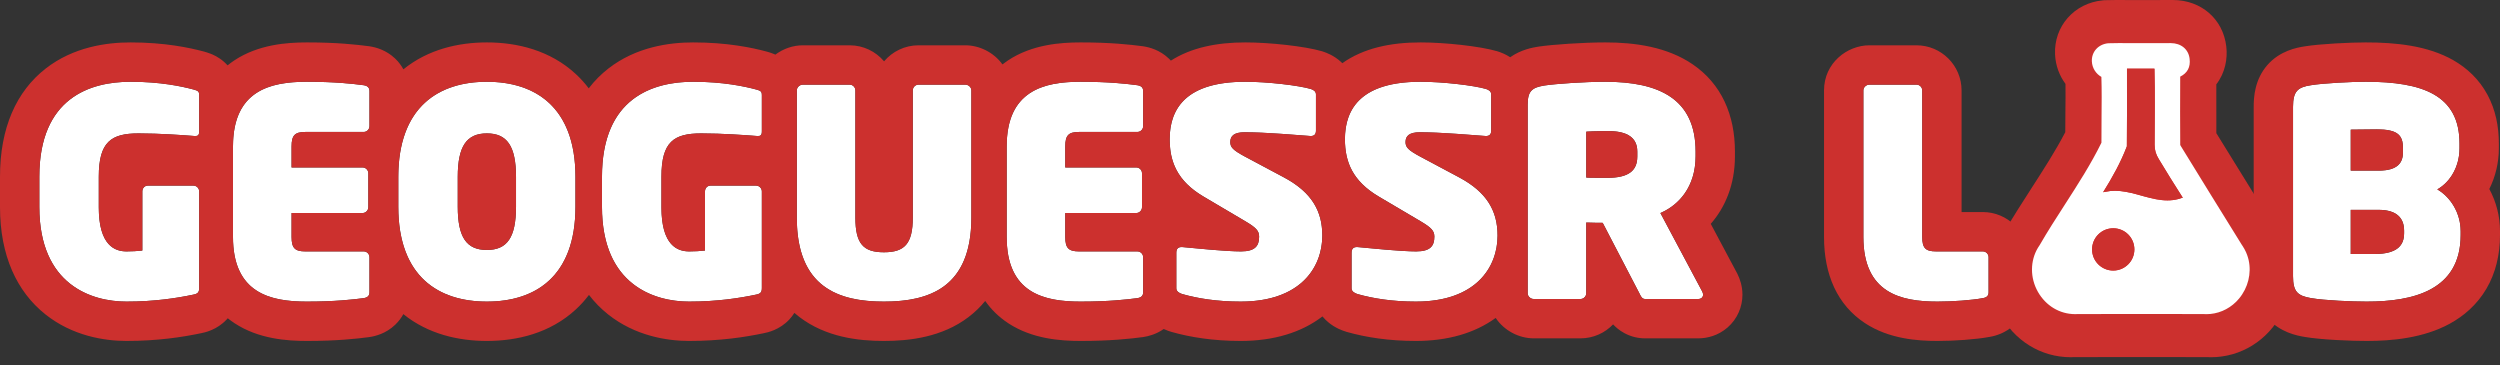 <svg width="267" height="39" viewBox="0 0 267 39" fill="none" xmlns="http://www.w3.org/2000/svg">
<rect x="0" y="0" width="267" height="39" fill="#333333" stroke="none"/>
<path d="M21.272 30.763C21.272 31.225 21.118 31.379 20.625 31.472C18.869 31.841 16.496 32.211 13.507 32.211C9.81 32.211 4.202 30.455 4.202 22.105V18.869C4.202 10.426 9.656 8.732 13.939 8.732C17.143 8.732 19.423 9.225 20.687 9.564C21.118 9.687 21.272 9.748 21.272 10.149V14.031C21.272 14.463 21.118 14.555 20.748 14.524C19.577 14.432 17.081 14.247 14.801 14.247C11.874 14.247 10.549 15.141 10.549 18.869V22.135C10.549 26.264 12.306 26.85 13.507 26.85C14.093 26.85 14.678 26.819 15.202 26.757V20.441C15.202 20.102 15.448 19.824 15.787 19.824H20.656C20.995 19.824 21.272 20.102 21.272 20.441V30.763Z" fill="white"/>
<path d="M39.459 31.225C39.459 31.595 39.243 31.78 38.843 31.841C37.672 31.995 35.761 32.211 32.772 32.211C28.828 32.211 24.884 31.287 24.884 25.309V15.634C24.884 9.687 28.828 8.732 32.772 8.732C35.761 8.732 37.672 8.947 38.843 9.101C39.243 9.163 39.459 9.348 39.459 9.718V13.477C39.459 13.816 39.181 14.093 38.843 14.093H32.618C31.509 14.093 31.139 14.432 31.139 15.634V17.883H38.719C39.058 17.883 39.336 18.16 39.336 18.499V22.135C39.336 22.474 39.058 22.752 38.719 22.752H31.139V25.309C31.139 26.511 31.509 26.85 32.618 26.85H38.843C39.181 26.85 39.459 27.127 39.459 27.466V31.225Z" fill="white"/>
<path d="M61.458 22.074C61.458 29.592 57.114 32.211 51.999 32.211C46.884 32.211 42.539 29.592 42.539 22.074V18.9C42.539 11.382 46.884 8.732 51.999 8.732C57.114 8.732 61.458 11.382 61.458 18.9V22.074ZM55.111 22.074V18.9C55.111 15.603 54.156 14.247 51.999 14.247C49.842 14.247 48.886 15.603 48.886 18.9V22.074C48.886 25.371 49.842 26.696 51.999 26.696C54.156 26.696 55.111 25.371 55.111 22.074Z" fill="white"/>
<path d="M81.364 30.763C81.364 31.225 81.21 31.379 80.717 31.472C78.96 31.841 76.588 32.211 73.599 32.211C69.901 32.211 64.293 30.455 64.293 22.105V18.869C64.293 10.426 69.747 8.732 74.03 8.732C77.235 8.732 79.515 9.225 80.778 9.564C81.21 9.687 81.364 9.748 81.364 10.149V14.031C81.364 14.463 81.21 14.555 80.84 14.524C79.669 14.432 77.173 14.247 74.893 14.247C71.966 14.247 70.641 15.141 70.641 18.869V22.135C70.641 26.264 72.397 26.85 73.599 26.85C74.184 26.85 74.77 26.819 75.293 26.757V20.441C75.293 20.102 75.54 19.824 75.879 19.824H80.747C81.086 19.824 81.364 20.102 81.364 20.441V30.763Z" fill="white"/>
<path d="M103.741 23.244C103.741 30.701 99.242 32.211 94.405 32.211C89.567 32.211 85.099 30.701 85.099 23.244V9.656C85.099 9.317 85.407 9.04 85.746 9.04H90.738C91.077 9.04 91.354 9.317 91.354 9.656V23.244C91.354 26.049 92.217 26.942 94.405 26.942C96.592 26.942 97.486 26.049 97.486 23.244V9.656C97.486 9.317 97.763 9.04 98.102 9.04H103.094C103.433 9.04 103.741 9.317 103.741 9.656V23.244Z" fill="white"/>
<path d="M122.088 31.225C122.088 31.595 121.873 31.78 121.472 31.841C120.301 31.995 118.391 32.211 115.402 32.211C111.458 32.211 107.514 31.287 107.514 25.309V15.634C107.514 9.687 111.458 8.732 115.402 8.732C118.391 8.732 120.301 8.947 121.472 9.101C121.873 9.163 122.088 9.348 122.088 9.718V13.477C122.088 13.816 121.811 14.093 121.472 14.093H115.248C114.139 14.093 113.769 14.432 113.769 15.634V17.883H121.349C121.688 17.883 121.965 18.16 121.965 18.499V22.135C121.965 22.474 121.688 22.752 121.349 22.752H113.769V25.309C113.769 26.511 114.139 26.85 115.248 26.85H121.472C121.811 26.85 122.088 27.127 122.088 27.466V31.225Z" fill="white"/>
<path d="M141.222 25.155C141.222 28.606 138.85 32.211 132.502 32.211C129.975 32.211 127.911 31.872 126.278 31.41C125.97 31.318 125.631 31.133 125.631 30.794V27.004C125.631 26.572 125.816 26.357 126.278 26.387C127.603 26.511 130.9 26.85 132.533 26.85C134.043 26.85 134.474 26.264 134.474 25.278C134.474 24.662 134.166 24.323 133.026 23.645L128.589 21.026C125.692 19.331 124.922 17.236 124.922 14.863C124.922 11.505 126.771 8.732 132.995 8.732C135.429 8.732 138.726 9.132 139.99 9.502C140.267 9.594 140.544 9.748 140.544 10.087V13.939C140.544 14.278 140.421 14.555 139.928 14.524C138.665 14.432 135.152 14.124 132.933 14.124C131.793 14.124 131.393 14.524 131.393 15.171C131.393 15.726 131.67 16.034 132.995 16.743L137.155 18.962C140.144 20.564 141.222 22.598 141.222 25.155Z" fill="white"/>
<path d="M159.939 25.155C159.939 28.606 157.566 32.211 151.219 32.211C148.692 32.211 146.628 31.872 144.994 31.41C144.686 31.318 144.347 31.133 144.347 30.794V27.004C144.347 26.572 144.532 26.357 144.994 26.387C146.319 26.511 149.616 26.85 151.249 26.85C152.759 26.85 153.191 26.264 153.191 25.278C153.191 24.662 152.883 24.323 151.742 23.645L147.305 21.026C144.409 19.331 143.639 17.236 143.639 14.863C143.639 11.505 145.487 8.732 151.712 8.732C154.146 8.732 157.443 9.132 158.706 9.502C158.984 9.594 159.261 9.748 159.261 10.087V13.939C159.261 14.278 159.138 14.555 158.645 14.524C157.381 14.432 153.869 14.124 151.65 14.124C150.51 14.124 150.109 14.524 150.109 15.171C150.109 15.726 150.387 16.034 151.712 16.743L155.871 18.962C158.86 20.564 159.939 22.598 159.939 25.155Z" fill="white"/>
<path d="M181.891 31.472C181.891 31.749 181.675 31.934 181.367 31.934H175.697C175.358 31.934 175.235 31.626 175.081 31.318L171.168 23.799C170.706 23.799 170.367 23.799 169.411 23.768V31.318C169.411 31.657 169.134 31.934 168.795 31.934H163.803C163.464 31.934 163.156 31.657 163.156 31.318V11.166C163.156 9.687 163.649 9.348 164.943 9.132C166.176 8.947 169.257 8.732 171.445 8.732C177.176 8.732 181.09 10.55 181.09 16.188V16.681C181.09 19.978 179.272 21.92 177.33 22.752L181.798 31.133C181.86 31.256 181.891 31.379 181.891 31.472ZM174.865 16.712V16.188C174.865 14.74 173.848 14.001 171.784 14.001C171.568 14.001 170.305 14.001 169.411 14.062V18.962C169.565 18.992 171.476 18.992 171.661 18.992C174.033 18.992 174.865 18.16 174.865 16.712Z" fill="white"/>
<path fill-rule="evenodd" clip-rule="evenodd" d="M21.808 5.514L21.854 5.527C21.956 5.556 22.217 5.631 22.49 5.737C22.783 5.852 23.345 6.097 23.908 6.59C24.053 6.717 24.185 6.848 24.305 6.981C24.534 6.795 24.774 6.619 25.025 6.452C27.593 4.747 30.641 4.53 32.773 4.53C35.986 4.53 38.084 4.763 39.391 4.935L39.436 4.941L39.482 4.948C40.114 5.046 41.237 5.325 42.216 6.267C42.584 6.622 42.868 7.008 43.083 7.404C45.735 5.252 48.997 4.53 51.999 4.53C55.227 4.53 58.758 5.366 61.506 7.917C62.01 8.385 62.467 8.892 62.877 9.434C63.484 8.64 64.184 7.934 64.974 7.319C67.924 5.021 71.449 4.53 74.03 4.53C77.681 4.53 80.333 5.094 81.867 5.505L81.9 5.514L81.946 5.527C82.048 5.556 82.309 5.631 82.582 5.737C82.646 5.762 82.723 5.794 82.81 5.833C83.665 5.193 84.712 4.838 85.746 4.838H90.738C92.214 4.838 93.536 5.503 94.42 6.55C95.304 5.503 96.626 4.838 98.102 4.838H103.094C104.601 4.838 106.134 5.592 107.062 6.879C107.252 6.731 107.45 6.588 107.655 6.452C110.223 4.747 113.27 4.53 115.402 4.53C118.616 4.53 120.714 4.763 122.02 4.935L122.066 4.941L122.111 4.948C122.744 5.046 123.866 5.325 124.845 6.267C124.916 6.336 124.984 6.405 125.049 6.476C127.218 5.086 129.956 4.53 132.995 4.53C135.648 4.53 139.381 4.946 141.17 5.469L141.245 5.491L141.319 5.516C141.641 5.623 142.422 5.903 143.163 6.562C143.23 6.622 143.296 6.684 143.361 6.749C145.59 5.159 148.481 4.53 151.712 4.53C154.364 4.53 158.098 4.946 159.887 5.469L159.961 5.491L160.035 5.516C160.272 5.595 160.756 5.767 161.29 6.113C162.45 5.288 163.698 5.08 164.24 4.99L164.287 4.982L164.32 4.977C165.812 4.753 169.11 4.53 171.445 4.53C174.606 4.53 178.048 5.002 180.789 6.877C183.844 8.967 185.291 12.265 185.291 16.188V16.681C185.291 19.724 184.249 22.144 182.709 23.908L185.532 29.204L185.557 29.253C185.831 29.803 186.093 30.571 186.093 31.471C186.093 32.774 185.551 34.059 184.511 34.969C183.52 35.837 182.347 36.136 181.367 36.136H175.697C174.939 36.136 174.17 35.953 173.464 35.567C172.951 35.287 172.563 34.95 172.279 34.644C171.402 35.563 170.165 36.136 168.795 36.136H163.804C162.243 36.136 160.655 35.327 159.739 33.955C157.498 35.588 154.593 36.413 151.219 36.413C148.312 36.413 145.862 36.022 143.85 35.453L143.819 35.444L143.787 35.434C143.374 35.311 142.628 35.042 141.906 34.455C141.687 34.278 141.457 34.057 141.238 33.794C138.969 35.534 135.985 36.413 132.502 36.413C129.596 36.413 127.146 36.022 125.134 35.453L125.102 35.444L125.071 35.434C124.872 35.375 124.598 35.282 124.286 35.137C123.464 35.716 122.626 35.915 122.111 35.994L122.066 36.001L122.02 36.007C120.714 36.179 118.616 36.413 115.402 36.413C113.286 36.413 110.233 36.207 107.661 34.506C106.677 33.855 105.866 33.061 105.221 32.142C104.7 32.782 104.102 33.36 103.424 33.874C100.584 36.024 97.107 36.413 94.405 36.413C91.703 36.413 88.229 36.025 85.394 33.868C85.203 33.723 85.018 33.572 84.84 33.417C84.693 33.652 84.516 33.886 84.304 34.115C83.261 35.239 81.968 35.511 81.537 35.593C79.574 36.004 76.92 36.413 73.599 36.413C71.193 36.413 67.81 35.857 64.944 33.577C64.183 32.972 63.499 32.278 62.902 31.496C62.483 32.052 62.015 32.57 61.498 33.048C58.747 35.59 55.216 36.413 51.999 36.413C49.003 36.413 45.735 35.699 43.078 33.548C42.864 33.941 42.581 34.323 42.216 34.675C41.237 35.618 40.114 35.897 39.482 35.994L39.436 36.001L39.391 36.007C38.084 36.179 35.986 36.413 32.773 36.413C30.656 36.413 27.603 36.207 25.031 34.506C24.785 34.343 24.549 34.171 24.324 33.99C24.288 34.032 24.251 34.074 24.213 34.115C23.169 35.239 21.876 35.511 21.445 35.593C19.482 36.004 16.828 36.413 13.507 36.413C11.101 36.413 7.718 35.857 4.852 33.577C1.806 31.154 0 27.312 0 22.104V18.869C0 13.671 1.733 9.772 4.882 7.319C7.832 5.021 11.357 4.53 13.939 4.53C17.589 4.53 20.242 5.094 21.776 5.505L21.808 5.514ZM20.625 31.471C21.118 31.379 21.272 31.225 21.272 30.763V20.44C21.272 20.11 21.009 19.839 20.683 19.825C20.674 19.824 20.665 19.824 20.656 19.824H15.787C15.449 19.824 15.202 20.102 15.202 20.44V26.757C14.678 26.819 14.093 26.85 13.507 26.85C13.269 26.85 13.008 26.826 12.744 26.757C12.097 26.587 11.427 26.14 11 25.076C10.724 24.386 10.549 23.436 10.549 22.135V18.869C10.549 15.141 11.874 14.247 14.802 14.247C17.064 14.247 19.538 14.429 20.72 14.522C20.73 14.523 20.739 14.524 20.748 14.524C21.118 14.555 21.272 14.463 21.272 14.031V10.149C21.272 9.748 21.118 9.687 20.687 9.563C19.424 9.224 17.143 8.731 13.939 8.731C9.656 8.731 4.202 10.426 4.202 18.869V22.104C4.202 30.455 9.81 32.211 13.507 32.211C16.496 32.211 18.869 31.841 20.625 31.471ZM24.884 25.309C24.884 26.698 25.097 27.815 25.474 28.71C26.718 31.666 29.745 32.211 32.773 32.211C35.761 32.211 37.672 31.995 38.843 31.841C39.243 31.78 39.459 31.595 39.459 31.225V27.466C39.459 27.24 39.336 27.041 39.153 26.934C39.079 26.891 38.996 26.862 38.907 26.853C38.886 26.851 38.864 26.85 38.843 26.85H32.618C31.509 26.85 31.139 26.511 31.139 25.309V22.751H38.719C38.762 22.751 38.803 22.747 38.843 22.739C38.919 22.723 38.99 22.694 39.054 22.652C39.223 22.542 39.336 22.351 39.336 22.135V18.499C39.336 18.42 39.321 18.344 39.293 18.274C39.217 18.083 39.048 17.938 38.843 17.895C38.803 17.887 38.762 17.883 38.719 17.883H31.139V15.634C31.139 14.432 31.509 14.093 32.618 14.093H38.843C38.867 14.093 38.891 14.091 38.914 14.089C39.133 14.063 39.317 13.922 39.404 13.729C39.439 13.652 39.459 13.567 39.459 13.477V9.717C39.459 9.348 39.243 9.163 38.843 9.101C37.672 8.947 35.761 8.731 32.773 8.731C29.745 8.731 26.718 9.294 25.474 12.245C25.256 12.764 25.092 13.356 24.993 14.031C24.922 14.52 24.884 15.053 24.884 15.634V25.309ZM42.8 15.938C42.777 16.063 42.754 16.189 42.734 16.318C42.625 16.992 42.56 17.718 42.543 18.499C42.541 18.631 42.539 18.765 42.539 18.9V22.073C42.539 22.094 42.539 22.115 42.539 22.135C42.542 23.031 42.607 23.857 42.727 24.617C42.736 24.668 42.744 24.719 42.753 24.77C42.926 25.786 43.201 26.681 43.563 27.466C43.595 27.535 43.627 27.604 43.661 27.672C45.275 30.951 48.452 32.211 51.999 32.211C55.818 32.211 59.207 30.751 60.68 26.881C61.177 25.576 61.455 23.995 61.458 22.104C61.458 22.094 61.458 22.084 61.458 22.073V18.9C61.458 18.89 61.458 18.879 61.458 18.869C61.455 16.965 61.173 15.375 60.67 14.061C59.193 10.202 55.809 8.731 51.999 8.731C48.452 8.731 45.275 10.006 43.661 13.294C43.631 13.354 43.602 13.415 43.574 13.477C43.239 14.201 42.977 15.019 42.8 15.938ZM65.087 26.866C66.764 31.168 70.749 32.211 73.599 32.211C76.588 32.211 78.96 31.841 80.717 31.471C81.21 31.379 81.364 31.225 81.364 30.763V20.44C81.364 20.153 81.165 19.91 80.897 19.843C80.849 19.831 80.799 19.824 80.748 19.824H75.879C75.54 19.824 75.294 20.102 75.294 20.44V26.757C74.77 26.819 74.184 26.85 73.599 26.85C73.36 26.85 73.1 26.826 72.835 26.757C72.188 26.587 71.519 26.14 71.092 25.076C70.815 24.386 70.641 23.436 70.641 22.135V18.869C70.641 15.141 71.966 14.247 74.893 14.247C77.173 14.247 79.669 14.432 80.84 14.524C80.86 14.526 80.879 14.527 80.897 14.528C81.226 14.544 81.364 14.44 81.364 14.031V10.149C81.364 9.854 81.281 9.743 81.065 9.656C81.016 9.636 80.961 9.618 80.898 9.598C80.861 9.587 80.821 9.576 80.778 9.563C79.515 9.224 77.235 8.731 74.03 8.731C70.731 8.731 66.736 9.737 65.076 14.06C64.581 15.348 64.293 16.931 64.293 18.869V22.104C64.293 24.019 64.588 25.587 65.087 26.866ZM85.099 23.244C85.099 24.678 85.264 25.892 85.566 26.918C86.831 31.226 90.497 32.211 94.405 32.211C98.409 32.211 102.182 31.176 103.362 26.59C103.465 26.19 103.548 25.764 103.61 25.309C103.696 24.677 103.741 23.991 103.741 23.244V9.656C103.741 9.317 103.433 9.04 103.094 9.04H98.102C97.763 9.04 97.486 9.317 97.486 9.656V23.244C97.486 26.048 96.593 26.942 94.405 26.942C92.217 26.942 91.354 26.048 91.354 23.244V9.656C91.354 9.317 91.077 9.04 90.738 9.04H85.746C85.646 9.04 85.548 9.064 85.46 9.107C85.252 9.209 85.099 9.417 85.099 9.656V23.244ZM107.611 26.835C108.24 31.449 111.821 32.211 115.402 32.211C118.391 32.211 120.301 31.995 121.472 31.841C121.496 31.838 121.52 31.833 121.543 31.829C121.898 31.757 122.089 31.573 122.089 31.225V27.466C122.089 27.282 122.007 27.117 121.879 27.004C121.849 26.977 121.817 26.954 121.783 26.934C121.691 26.88 121.585 26.85 121.472 26.85H115.248C114.139 26.85 113.769 26.511 113.769 25.309V22.751H121.349C121.391 22.751 121.432 22.747 121.472 22.739C121.549 22.723 121.62 22.694 121.683 22.652C121.853 22.542 121.965 22.351 121.965 22.135V18.499C121.965 18.42 121.95 18.344 121.922 18.274C121.847 18.083 121.678 17.938 121.472 17.895C121.432 17.887 121.391 17.883 121.349 17.883H113.769V15.634C113.769 14.432 114.139 14.093 115.248 14.093H121.472C121.721 14.093 121.937 13.943 122.034 13.729C122.069 13.652 122.089 13.567 122.089 13.477V9.717C122.089 9.654 122.082 9.596 122.07 9.543C122.009 9.288 121.804 9.152 121.472 9.101C120.301 8.947 118.391 8.731 115.402 8.731C112.235 8.731 109.068 9.347 107.943 12.67C107.667 13.485 107.514 14.462 107.514 15.634V25.309C107.514 25.859 107.547 26.367 107.611 26.835ZM124.93 15.277C124.949 15.745 125.002 16.202 125.1 16.646C125.242 17.291 125.479 17.91 125.843 18.499C125.941 18.659 126.049 18.816 126.167 18.972C126.726 19.708 127.51 20.395 128.589 21.026L133.026 23.645C134.166 24.323 134.474 24.662 134.474 25.278C134.474 26.264 134.043 26.85 132.533 26.85C132.152 26.85 131.68 26.831 131.163 26.801C131.159 26.801 131.154 26.801 131.15 26.8C130.996 26.791 130.839 26.782 130.679 26.771C130.446 26.755 130.208 26.738 129.969 26.719C128.862 26.634 127.715 26.524 126.89 26.445L126.278 26.387C126.24 26.385 126.203 26.384 126.168 26.385C125.786 26.394 125.631 26.608 125.631 27.004V30.794C125.631 30.981 125.735 31.121 125.879 31.225C125.996 31.309 126.14 31.369 126.278 31.41C126.281 31.411 126.284 31.412 126.287 31.412C127.919 31.873 129.98 32.211 132.502 32.211C136.479 32.211 138.895 30.796 140.146 28.891C140.534 28.3 140.809 27.662 140.984 27.004C141.146 26.397 141.222 25.773 141.222 25.155C141.222 24.754 141.196 24.365 141.139 23.989C140.837 21.97 139.675 20.312 137.155 18.961L132.995 16.743C132.974 16.732 132.954 16.721 132.934 16.71C131.662 16.024 131.393 15.717 131.393 15.171C131.393 14.524 131.794 14.124 132.934 14.124C133.373 14.124 133.862 14.136 134.375 14.156C134.376 14.156 134.378 14.156 134.379 14.156C134.724 14.169 135.079 14.187 135.436 14.206C136.103 14.243 136.777 14.287 137.404 14.332C138.06 14.379 138.665 14.427 139.158 14.465C139.257 14.473 139.353 14.48 139.443 14.487C139.628 14.502 139.791 14.514 139.928 14.524C140.421 14.555 140.544 14.278 140.544 13.939V10.087C140.544 10.055 140.542 10.024 140.537 9.996C140.492 9.72 140.241 9.585 139.99 9.502C138.726 9.132 135.429 8.731 132.995 8.731C129.586 8.731 127.489 9.563 126.29 10.868C125.611 11.607 125.219 12.499 125.041 13.477C124.959 13.923 124.922 14.387 124.922 14.863C124.922 15.002 124.925 15.14 124.93 15.277ZM145.355 26.421C145.223 26.409 145.102 26.397 144.995 26.387C144.532 26.357 144.347 26.572 144.347 27.004V30.794C144.347 31.133 144.686 31.317 144.995 31.41C146.628 31.872 148.692 32.211 151.219 32.211C155.296 32.211 157.733 30.724 158.955 28.745C159.635 27.644 159.939 26.389 159.939 25.155C159.939 23.83 159.649 22.645 158.955 21.589C158.309 20.606 157.312 19.733 155.872 18.961L151.712 16.743C151.691 16.732 151.67 16.721 151.65 16.71C150.378 16.024 150.11 15.717 150.11 15.171C150.11 14.524 150.51 14.124 151.65 14.124C152.089 14.124 152.579 14.136 153.092 14.156C153.093 14.156 153.094 14.156 153.095 14.156C153.44 14.169 153.795 14.187 154.153 14.206C154.819 14.243 155.493 14.287 156.121 14.332C156.777 14.379 157.382 14.427 157.874 14.465L157.875 14.465L157.877 14.465C158.181 14.489 158.442 14.509 158.645 14.524C158.771 14.532 158.873 14.52 158.955 14.492C159.193 14.409 159.261 14.191 159.261 13.939V10.087C159.261 9.912 159.187 9.786 159.077 9.693C158.974 9.605 158.84 9.546 158.706 9.502C157.443 9.132 154.146 8.731 151.712 8.731C148.041 8.731 145.892 9.696 144.746 11.177C144.131 11.972 143.806 12.916 143.689 13.939C143.655 14.241 143.639 14.549 143.639 14.863C143.639 15.531 143.7 16.177 143.852 16.799C144.241 18.384 145.225 19.808 147.306 21.026L151.743 23.645C152.883 24.323 153.191 24.662 153.191 25.278C153.191 26.264 152.759 26.85 151.25 26.85C150.868 26.85 150.396 26.831 149.88 26.801C149.875 26.801 149.871 26.801 149.866 26.8C149.713 26.791 149.555 26.782 149.395 26.771C149.163 26.755 148.925 26.738 148.685 26.719C147.579 26.634 146.431 26.524 145.606 26.445L145.606 26.445C145.518 26.437 145.434 26.429 145.355 26.421ZM163.156 31.317C163.156 31.656 163.465 31.934 163.804 31.934H168.795C169.134 31.934 169.412 31.656 169.412 31.317V23.768C170.367 23.799 170.706 23.799 171.168 23.799L175.081 31.317L175.099 31.354L175.116 31.389C175.256 31.671 175.385 31.934 175.697 31.934H181.367C181.675 31.934 181.891 31.749 181.891 31.471C181.891 31.379 181.86 31.256 181.798 31.133L177.33 22.751C177.649 22.615 177.964 22.449 178.268 22.252C179.819 21.247 181.09 19.438 181.09 16.681V16.188C181.09 10.549 177.176 8.731 171.445 8.731C169.257 8.731 166.176 8.947 164.944 9.132C164.206 9.255 163.729 9.418 163.455 9.809C163.397 9.891 163.349 9.983 163.308 10.087C163.204 10.357 163.156 10.706 163.156 11.166V31.317ZM172.73 14.062C172.444 14.021 172.129 14.001 171.784 14.001C171.568 14.001 170.305 14.001 169.412 14.062V18.961C169.566 18.992 171.476 18.992 171.661 18.992C171.926 18.992 172.171 18.982 172.399 18.961C172.883 18.918 173.285 18.829 173.613 18.697C174.513 18.336 174.865 17.654 174.865 16.712V16.188C174.865 15.263 174.451 14.627 173.613 14.289C173.358 14.186 173.064 14.11 172.73 14.062ZM55.111 18.9V22.073C55.111 25.37 54.156 26.695 51.999 26.695C49.842 26.695 48.887 25.37 48.887 22.073V18.9C48.887 15.603 49.842 14.247 51.999 14.247C54.156 14.247 55.111 15.603 55.111 18.9Z" fill="#CC302E"/>
<path d="M212.381 31.225C212.381 31.595 212.165 31.78 211.765 31.841C210.655 32.057 208.56 32.211 206.927 32.211C202.983 32.211 199.008 31.287 199.008 25.309V9.656C199.008 9.317 199.316 9.04 199.655 9.04H204.678C205.017 9.04 205.294 9.317 205.294 9.656V25.309C205.294 26.511 205.664 26.849 206.773 26.849H211.765C212.104 26.849 212.381 27.127 212.381 27.466V31.225Z" fill="white"/>
<path d="M262.798 25.093C262.798 31.04 257.683 32.211 252.753 32.211C251.182 32.211 248.285 32.088 246.837 31.841C245.389 31.595 244.896 31.163 244.896 29.5V11.412C244.896 9.748 245.389 9.317 246.806 9.101C248.1 8.886 251.12 8.731 252.661 8.731C258.731 8.731 262.675 10.149 262.675 15.325V15.849C262.675 17.791 261.689 19.454 260.302 20.225C261.689 21.026 262.798 22.721 262.798 24.693V25.093ZM256.636 16.281V15.788C256.636 14.401 256.019 13.816 253.832 13.816C253.246 13.816 251.274 13.846 251.058 13.846V18.222H254.047C256.081 18.222 256.636 17.359 256.636 16.281ZM256.759 24.908V24.631C256.759 23.398 256.081 22.413 254.047 22.413H251.058V27.127H253.585C255.989 27.127 256.759 26.233 256.759 24.908Z" fill="white"/>
<path fill-rule="evenodd" clip-rule="evenodd" d="M255.26 18.084C256.313 17.799 256.636 17.102 256.636 16.28V15.787C256.636 14.769 256.303 14.183 255.26 13.944C255.07 13.9 254.855 13.867 254.615 13.846C254.379 13.826 254.119 13.816 253.832 13.816C253.467 13.816 252.566 13.827 251.885 13.836L251.885 13.836C251.472 13.842 251.14 13.846 251.058 13.846V18.222H254.047C254.151 18.222 254.252 18.22 254.348 18.215C254.7 18.199 255.002 18.154 255.26 18.084ZM255.26 22.565C254.996 22.487 254.691 22.437 254.341 22.42C254.247 22.415 254.149 22.412 254.047 22.412H251.058V27.127H253.585C254.269 27.127 254.821 27.054 255.26 26.92C256.365 26.583 256.759 25.856 256.759 24.908V24.631C256.759 23.687 256.361 22.887 255.26 22.565ZM211.765 31.841C210.655 32.057 208.56 32.211 206.927 32.211C202.983 32.211 199.008 31.287 199.008 25.309V9.656C199.008 9.317 199.316 9.039 199.655 9.039H204.678C205.016 9.039 205.294 9.317 205.294 9.656V25.309C205.294 26.511 205.664 26.849 206.773 26.849H211.765C212.104 26.849 212.381 27.127 212.381 27.466V31.225C212.381 31.595 212.165 31.779 211.765 31.841ZM215.137 34.675C214.208 35.571 213.148 35.867 212.502 35.978C211.022 36.257 208.675 36.413 206.927 36.413C204.809 36.413 201.755 36.207 199.179 34.511C196.227 32.569 194.806 29.334 194.806 25.309V9.656C194.806 6.737 197.264 4.838 199.655 4.838L204.678 4.838C207.337 4.838 209.496 6.996 209.496 9.656V22.648H211.765C214.424 22.648 216.583 24.806 216.583 27.466V31.225C216.583 32.284 216.238 33.615 215.137 34.675ZM206.743 22.647C206.743 22.647 206.749 22.647 206.76 22.648C206.748 22.647 206.743 22.647 206.743 22.647ZM209.496 25.337C209.497 25.347 209.497 25.352 209.497 25.352C209.496 25.352 209.496 25.347 209.496 25.337ZM261.64 34.569C258.788 36.128 255.395 36.413 252.753 36.413C251.132 36.413 247.944 36.292 246.132 35.983C245.317 35.845 243.509 35.504 242.165 33.974C240.797 32.415 240.694 30.539 240.694 29.499V11.412C240.694 10.38 240.795 8.501 242.159 6.944C243.506 5.408 245.312 5.079 246.147 4.951C247.792 4.682 251.051 4.53 252.661 4.53C255.84 4.53 259.287 4.865 262.036 6.443C263.503 7.285 264.782 8.487 265.661 10.116C266.527 11.719 266.877 13.499 266.877 15.325V15.849C266.877 17.372 266.521 18.863 265.858 20.183C266.578 21.516 267 23.055 267 24.692V25.093C267 27.195 266.543 29.146 265.544 30.845C264.542 32.546 263.142 33.747 261.64 34.569ZM262.701 23.687C262.764 24.011 262.798 24.348 262.798 24.692V25.093C262.798 31.04 257.683 32.211 252.753 32.211C251.182 32.211 248.285 32.088 246.837 31.841C245.389 31.595 244.896 31.163 244.896 29.499V11.412C244.896 9.748 245.389 9.317 246.806 9.101C248.1 8.885 251.12 8.731 252.661 8.731C258.731 8.731 262.675 10.149 262.675 15.325V15.849C262.675 16.143 262.652 16.43 262.609 16.709C262.368 18.273 261.479 19.571 260.302 20.225C261.446 20.886 262.402 22.155 262.701 23.687Z" fill="#CC302E"/>
<path d="M243.188 24.712C240.908 21.043 238.656 17.39 236.706 14.225C236.7 12.53 236.698 10.787 236.703 9.009C237.656 7.771 237.919 6.258 237.768 4.969C237.434 2.042 235.09 0 232.053 0H232.034C231.311 0.003 230.588 0.006 229.865 0.006H228.409L226.507 0.003C226.35 0.003 226.19 0 226.031 0C225.714 0 225.297 0.003 224.851 0.02L224.717 0.025L224.582 0.037C221.532 0.322 219.339 2.81 219.481 5.824C219.535 7 219.941 8.082 220.596 8.961C220.605 9.956 220.596 10.97 220.585 12.014C220.579 12.704 220.574 13.407 220.571 14.118C219.546 16.09 218.285 18.045 216.963 20.099C215.983 21.62 214.972 23.188 214.033 24.81C212.322 27.376 212.148 30.67 213.591 33.477C215.075 36.36 217.963 38.15 221.129 38.15C221.257 38.15 221.389 38.147 221.518 38.141C223.994 38.136 226.47 38.133 228.949 38.133C231.204 38.133 233.459 38.136 235.717 38.141C235.857 38.147 235.997 38.152 236.137 38.152C239.317 38.152 242.21 36.357 243.692 33.469C245.152 30.628 244.953 27.292 243.188 24.712Z" fill="#CC302E"/>
<path d="M240.151 27.76C240.109 27.581 240.059 27.41 240 27.25C239.967 27.152 239.925 27.046 239.874 26.931C239.824 26.819 239.77 26.715 239.706 26.598C239.639 26.474 239.577 26.371 239.513 26.275C239.485 26.233 239.46 26.194 239.431 26.155C237.165 22.513 234.894 18.827 232.944 15.653C232.927 15.625 232.877 15.544 232.849 15.488C232.832 13.199 232.832 10.807 232.846 8.185C233.616 7.804 233.955 7.168 233.852 6.292C233.745 5.272 232.947 4.603 231.821 4.603H231.809C231.132 4.605 230.456 4.608 229.781 4.608C229.328 4.608 228.874 4.608 228.42 4.605H227.059C226.916 4.605 226.776 4.605 226.636 4.603H226.204C225.913 4.603 225.568 4.605 225.218 4.619H225.162C224.101 4.72 223.364 5.535 223.411 6.558C223.445 7.272 223.846 7.883 224.428 8.213C224.473 9.645 224.459 11.098 224.445 12.513C224.437 13.404 224.428 14.325 224.434 15.239C223.333 17.491 221.913 19.695 220.537 21.833C219.624 23.247 218.68 24.712 217.826 26.194C217.764 26.281 217.708 26.368 217.655 26.455C216.806 27.869 216.803 29.673 217.647 31.166C218.493 32.659 219.98 33.55 221.63 33.55C221.72 33.55 221.809 33.547 221.902 33.542C224.243 33.536 226.582 33.533 228.927 33.533C231.062 33.533 233.202 33.536 235.342 33.542C235.431 33.547 235.527 33.553 235.633 33.553C236.826 33.553 237.961 33.079 238.824 32.225C238.933 32.116 239.037 32.004 239.132 31.886C240.093 30.735 240.476 29.189 240.151 27.76ZM233.008 21.144C232.877 21.191 232.751 21.23 232.622 21.261C232.524 21.289 232.431 21.309 232.333 21.326C232.143 21.362 231.952 21.382 231.762 21.393C231.667 21.398 231.574 21.401 231.479 21.401C230.653 21.401 229.846 21.205 229.039 20.984H229.036C228.86 20.936 228.689 20.889 228.518 20.841C228.403 20.807 228.288 20.777 228.174 20.746C227.42 20.547 226.658 20.376 225.882 20.376C225.535 20.376 225.187 20.41 224.832 20.488C224.756 20.499 224.686 20.511 224.616 20.527C225.605 18.947 226.501 17.334 227.148 15.631C227.162 14.432 227.165 13.239 227.165 12.048C227.165 10.477 227.159 8.911 227.162 7.334H230.095C230.165 10.045 230.118 12.751 230.112 15.463C230.109 16.034 230.26 16.508 230.555 16.984C231.381 18.376 232.252 19.746 233.123 21.118C233.09 21.124 233.05 21.132 233.011 21.144H233.008ZM225.694 24.379C226.941 24.379 227.952 25.39 227.952 26.637C227.952 27.883 226.941 28.895 225.694 28.895C224.448 28.895 223.434 27.883 223.434 26.637C223.434 25.39 224.445 24.379 225.694 24.379Z" fill="white"/>
<path d="M227.952 26.637C227.952 27.883 226.941 28.895 225.694 28.895C224.448 28.895 223.434 27.883 223.434 26.637C223.434 25.39 224.445 24.379 225.694 24.379C226.944 24.379 227.952 25.39 227.952 26.637Z" fill="#CC302E"/>
<path d="M233.12 21.118C233.087 21.124 233.048 21.132 233.008 21.143C232.877 21.191 232.751 21.23 232.622 21.261C232.524 21.289 232.431 21.309 232.333 21.326C232.143 21.362 231.952 21.382 231.762 21.393C231.667 21.398 231.574 21.401 231.479 21.401C230.653 21.401 229.846 21.205 229.039 20.984H229.036C228.86 20.936 228.689 20.889 228.518 20.841C228.403 20.807 228.288 20.776 228.173 20.746C227.42 20.547 226.658 20.376 225.882 20.376C225.535 20.376 225.187 20.41 224.832 20.488C224.756 20.499 224.686 20.51 224.616 20.527C225.605 18.947 226.501 17.334 227.148 15.631C227.162 14.432 227.165 13.239 227.165 12.048C227.165 10.477 227.159 8.911 227.162 7.334H230.095C230.165 10.045 230.118 12.751 230.112 15.463C230.109 16.034 230.26 16.508 230.554 16.984C231.381 18.376 232.252 19.746 233.123 21.118H233.12Z" fill="#CC302E"/>
</svg>
